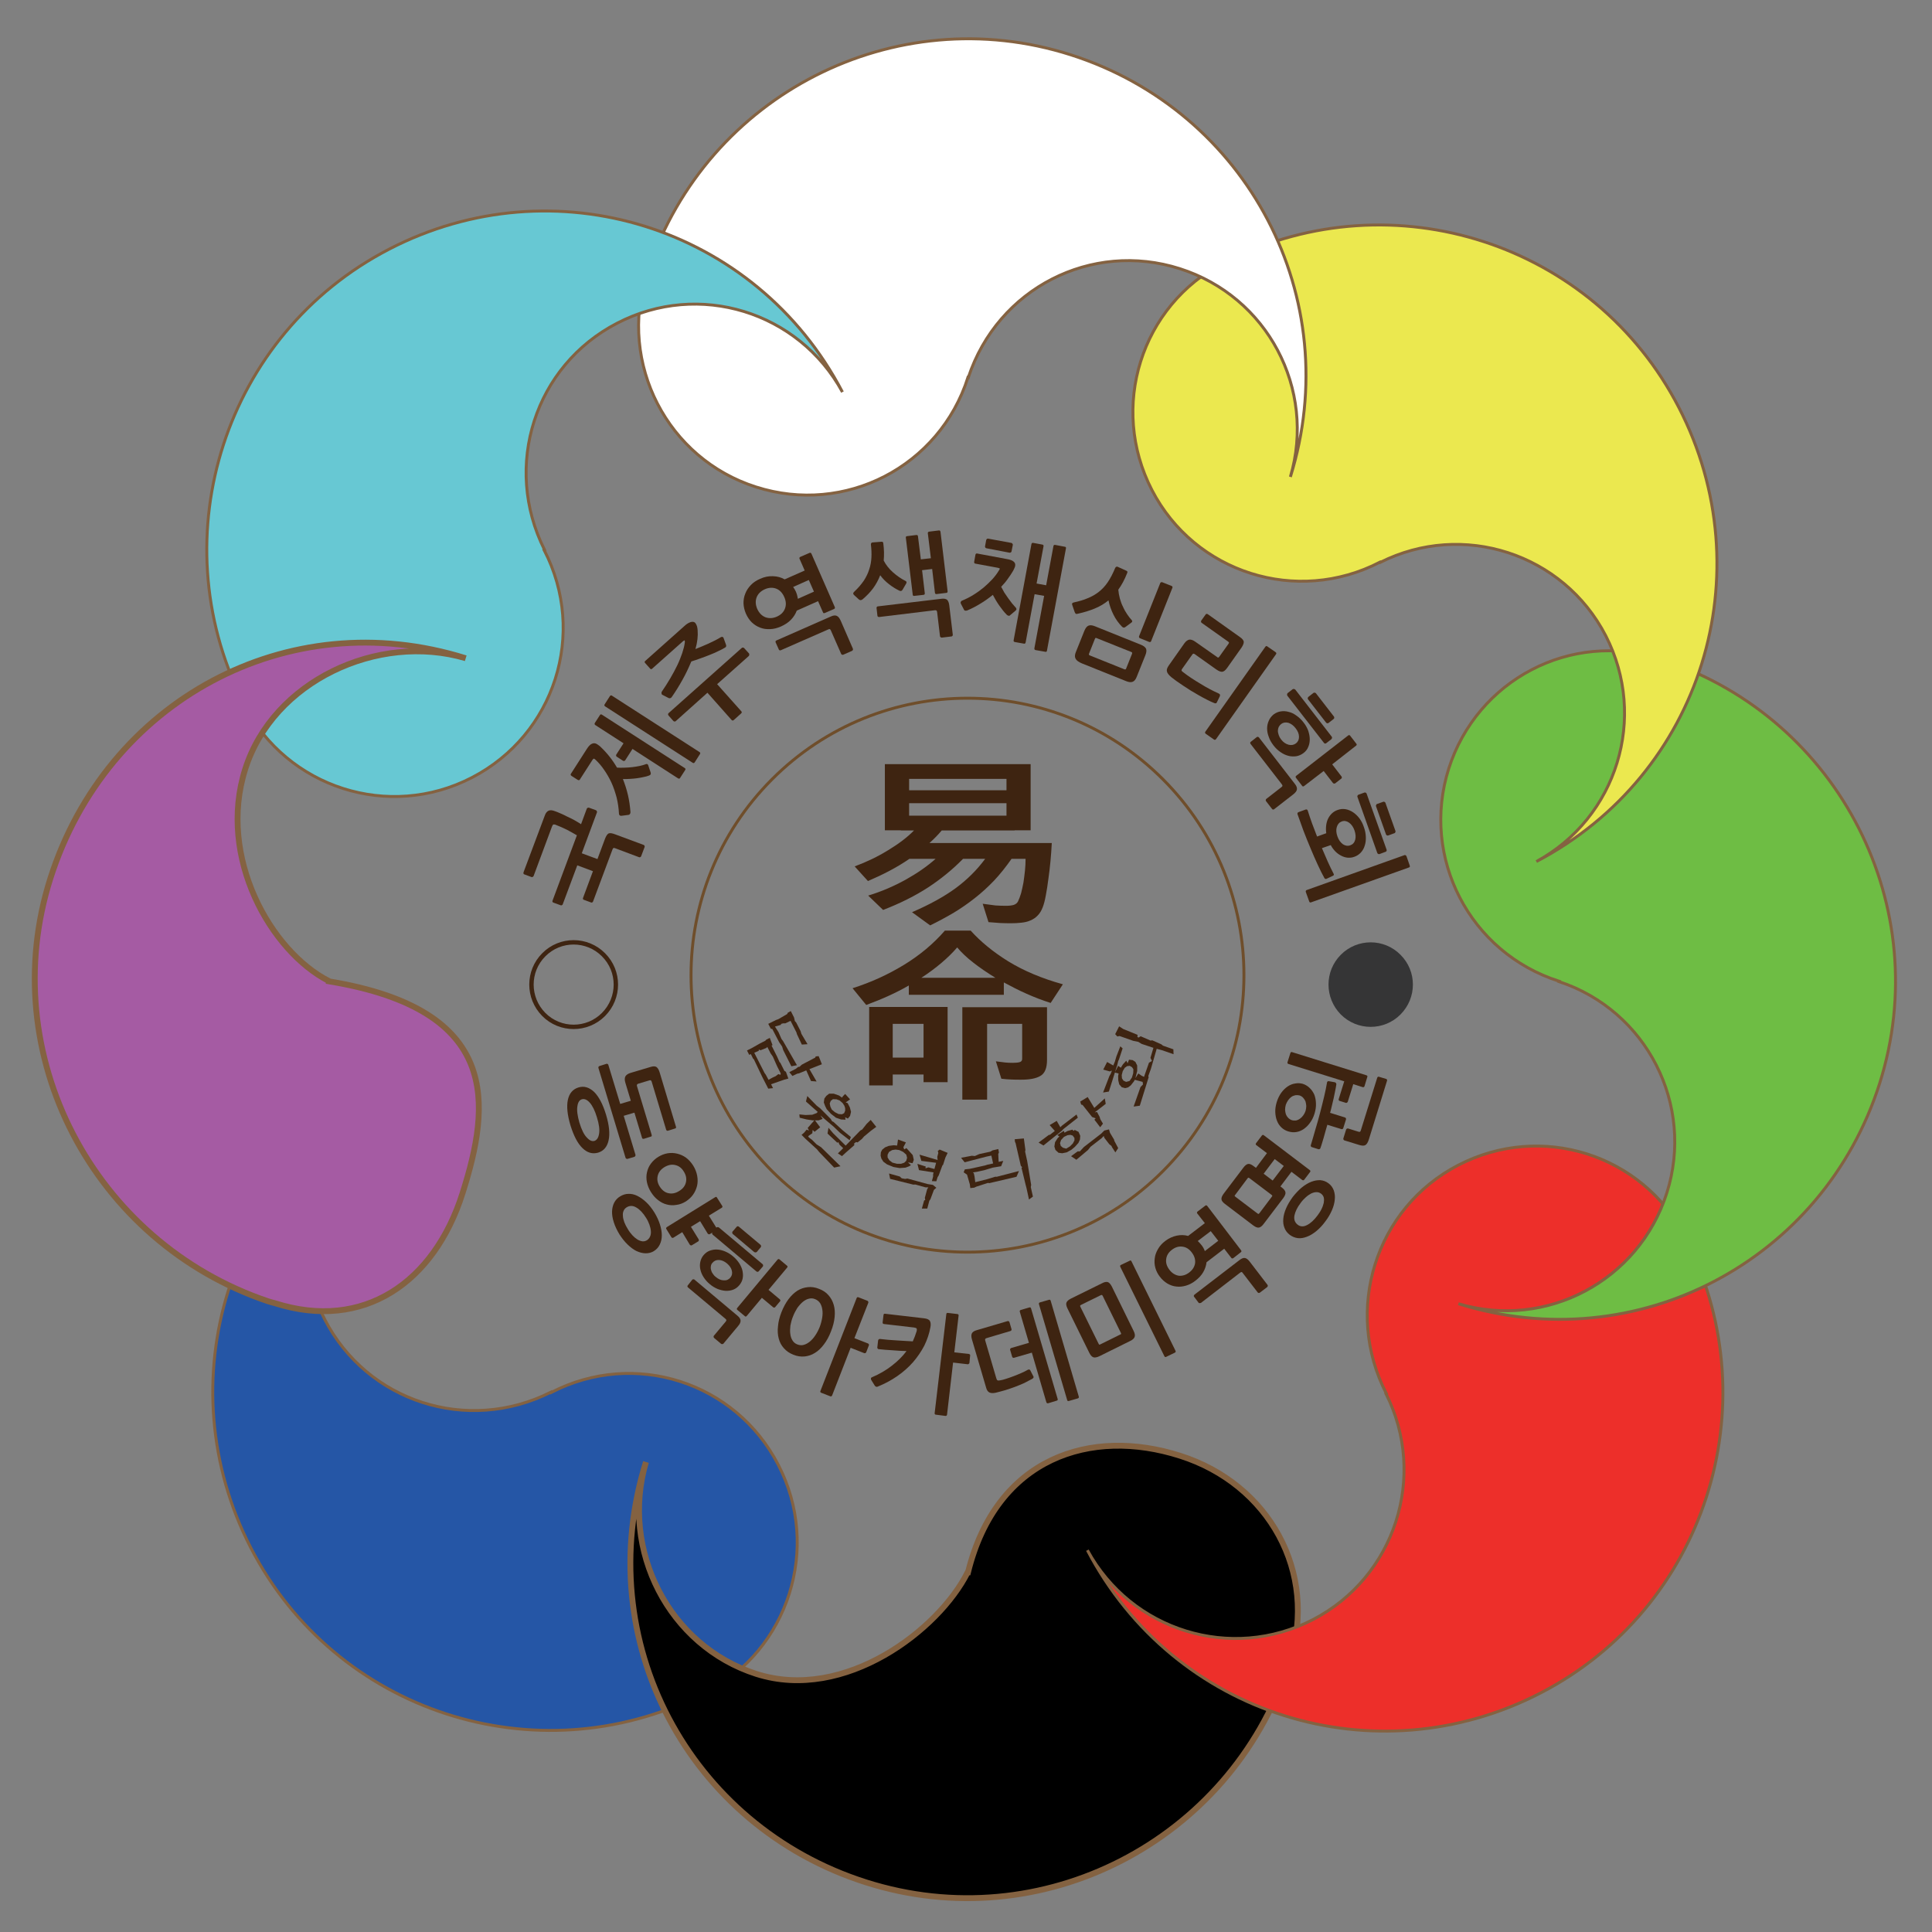 <?xml version="1.0" encoding="utf-8"?>
<!-- Generator: Adobe Illustrator 15.0.0, SVG Export Plug-In . SVG Version: 6.00 Build 0)  -->
<!DOCTYPE svg PUBLIC "-//W3C//DTD SVG 1.1//EN" "http://www.w3.org/Graphics/SVG/1.1/DTD/svg11.dtd">
<svg version="1.1" id="Layer_1" xmlns="http://www.w3.org/2000/svg" xmlns:xlink="http://www.w3.org/1999/xlink" x="0px" y="0px"
	 width="330px" height="330px" viewBox="0 0 330 330" enable-background="new 0 0 330 330" xml:space="preserve">
<rect x="0" y="0" width="330" height="330" fill="#808080" stroke="none"/>
<path fill="none" stroke="#6F4E2B" stroke-width="0.5" stroke-miterlimit="10" d="M131.857,133.118
	c18.441-18.479,48.346-18.479,66.788,0c18.44,18.479,18.44,48.421,0,66.911c-18.441,18.461-48.347,18.461-66.788,0
	C113.426,181.539,113.426,151.598,131.857,133.118z"/>
<path fill="none" stroke="#3E2411" stroke-width="0.75" stroke-miterlimit="10" d="M92.886,163.08c2.801-2.83,7.383-2.83,10.193,0
	c2.821,2.811,2.821,7.363,0,10.203c-2.81,2.818-7.392,2.818-10.193,0C90.076,170.443,90.076,165.891,92.886,163.08z"/>
<path fill="#353536" d="M229.02,163.08c2.82-2.83,7.392-2.83,10.192,0c2.829,2.811,2.829,7.363,0,10.203
	c-2.801,2.818-7.372,2.818-10.192,0C226.22,170.443,226.22,165.891,229.02,163.08"/>
<path fill="#3E2411" d="M94.764,138.546c0.289,0.096,0.596,0.222,0.961,0.385c0.366,0.154,0.742,0.327,1.117,0.53
	c0.424,0.183,0.818,0.395,1.232,0.606c0.414,0.241,0.808,0.472,1.174,0.712l0.983-2.656c0.038-0.068,0.076-0.115,0.182-0.155
	c0.087-0.018,0.163-0.028,0.212,0l1.174,0.424c0.058,0.039,0.125,0.087,0.135,0.164c0.048,0.086,0.067,0.163,0.028,0.212
	l-2.589,6.978l2.676,0.991l1.309-3.513c0.202-0.5,0.405-0.78,0.616-0.876c0.231-0.087,0.597-0.029,1.126,0.174l4.842,1.799
	c0.067,0.019,0.125,0.077,0.144,0.144c0.029,0.087,0.048,0.155,0.019,0.212l-0.587,1.559c-0.019,0.077-0.077,0.125-0.144,0.164
	c-0.087,0.039-0.145,0.048-0.212,0.02l-4.138-1.551c-0.116-0.047-0.213-0.047-0.251-0.009c-0.048,0.009-0.105,0.116-0.163,0.251
	l-3.311,8.864c-0.02,0.057-0.068,0.115-0.125,0.154c-0.078,0.038-0.135,0.058-0.193,0.028l-1.28-0.471
	c-0.068-0.029-0.106-0.077-0.135-0.155c0-0.067,0-0.143,0.029-0.192l1.684-4.532l-2.676-1.002l-2.492,6.671
	c-0.029,0.067-0.087,0.124-0.164,0.144c-0.086,0.038-0.153,0.038-0.202,0l-1.184-0.433c-0.183-0.058-0.259-0.183-0.183-0.357
	l4.158-11.155c-0.539-0.317-1.126-0.644-1.712-0.953c-0.598-0.298-1.272-0.596-2.003-0.876c-0.164-0.038-0.279-0.038-0.366,0.02
	c-0.057,0.077-0.135,0.192-0.192,0.366l-3.128,8.412c-0.038,0.038-0.087,0.106-0.154,0.144c-0.068,0.029-0.145,0.048-0.193,0.019
	l-1.241-0.462c-0.087-0.019-0.125-0.077-0.135-0.154c-0.01-0.067-0.01-0.135,0.01-0.202l3.648-9.731
	c0.134-0.385,0.355-0.644,0.615-0.779C93.974,138.344,94.33,138.382,94.764,138.546"/>
<path fill="#3E2411" d="M107.689,138.719c0,0.125-0.019,0.212-0.086,0.309c-0.067,0.095-0.144,0.153-0.269,0.163l-1.204,0.154
	c-0.106,0.019-0.192-0.01-0.27-0.077c-0.105-0.077-0.134-0.173-0.134-0.289c-0.048-0.943-0.183-1.867-0.404-2.772
	c-0.241-0.885-0.52-1.732-0.886-2.541c-0.376-0.798-0.789-1.511-1.251-2.175c-0.443-0.655-0.934-1.222-1.425-1.685
	c-0.143-0.134-0.24-0.202-0.297-0.22c-0.087,0-0.164,0.047-0.251,0.192l-2.185,3.397c-0.028,0.058-0.096,0.087-0.153,0.087
	c-0.087,0-0.135-0.019-0.213-0.067l-1.039-0.664c-0.154-0.107-0.183-0.222-0.115-0.348l2.762-4.311
	c0.308-0.471,0.597-0.75,0.867-0.847c0.297-0.125,0.586-0.087,0.865,0.097c0.077,0.057,0.193,0.143,0.318,0.221
	c0.125,0.096,0.212,0.163,0.298,0.26c1.068,1.01,2.002,2.185,2.772,3.512c0.395,0.03,0.828,0.03,1.299,0.01
	c0.452-0.01,0.896-0.048,1.348-0.096c0.452-0.057,0.866-0.124,1.251-0.202c0.386-0.087,0.693-0.173,0.943-0.27
	c0.164-0.076,0.279-0.076,0.376-0.019c0.058,0.068,0.135,0.164,0.154,0.298l0.375,1.107c0.087,0.26-0.01,0.452-0.337,0.549
	c-0.22,0.087-0.501,0.164-0.856,0.231c-0.338,0.086-0.713,0.135-1.107,0.202c-0.385,0.048-0.799,0.096-1.232,0.115
	c-0.414,0.03-0.818,0.03-1.204,0.03c0.347,0.875,0.636,1.771,0.857,2.714C107.478,136.736,107.613,137.719,107.689,138.719
	 M117.026,131.54l-0.848,1.319c-0.066,0.154-0.202,0.182-0.365,0.087l-7.777-5.025l-1.241,1.935
	c-0.039,0.048-0.077,0.105-0.155,0.115c-0.077,0.01-0.144,0.01-0.202-0.01l-1.116-0.731c-0.048-0.039-0.087-0.096-0.087-0.164
	c-0.01-0.067,0-0.134,0.039-0.192l1.232-1.915l-4.832-3.118c-0.126-0.097-0.154-0.222-0.057-0.376l0.846-1.308
	c0.087-0.155,0.212-0.174,0.347-0.087l14.129,9.105C117.103,131.271,117.131,131.386,117.026,131.54 M119.557,128.807l-0.895,1.405
	c-0.097,0.135-0.212,0.173-0.347,0.077l-14.957-9.635c-0.144-0.096-0.164-0.212-0.077-0.355l0.895-1.396
	c0.096-0.135,0.222-0.174,0.347-0.077l14.967,9.634C119.624,128.557,119.643,128.671,119.557,128.807"/>
<path fill="#3E2411" d="M114.716,119.095c-0.068,0.087-0.154,0.145-0.26,0.163c-0.096,0.029-0.183,0-0.251-0.028l-1.106-0.568
	c-0.058-0.029-0.106-0.125-0.106-0.241c-0.02-0.096,0-0.173,0.019-0.241c0.52-0.76,1.011-1.52,1.472-2.309
	c0.453-0.771,0.858-1.531,1.214-2.262c0.345-0.722,0.615-1.425,0.837-2.07c0.221-0.674,0.366-1.242,0.433-1.771
	c0.02-0.164,0.02-0.298-0.02-0.356c-0.038-0.058-0.134-0.02-0.298,0.125l-5.254,4.678c-0.126,0.125-0.232,0.115-0.348-0.01
	l-0.866-0.972c-0.105-0.115-0.096-0.231,0.03-0.337l6.756-6.025c0.365-0.336,0.721-0.529,1.049-0.625
	c0.346-0.087,0.587-0.02,0.751,0.164c0.125,0.163,0.221,0.355,0.298,0.606c0.058,0.25,0.087,0.472,0.097,0.635
	c0.077,0.982-0.039,2.04-0.376,3.214c0.337-0.134,0.703-0.287,1.088-0.442c0.375-0.154,0.76-0.318,1.155-0.501
	c0.385-0.173,0.761-0.356,1.116-0.538c0.375-0.193,0.703-0.376,1.001-0.559c0.086-0.039,0.173-0.048,0.25-0.039
	c0.087,0.02,0.164,0.087,0.193,0.184l0.423,1.164c0.068,0.212,0.02,0.385-0.154,0.472c-0.337,0.202-0.721,0.414-1.184,0.616
	c-0.452,0.231-0.933,0.433-1.444,0.635c-0.519,0.201-1.039,0.413-1.587,0.597c-0.52,0.202-1.068,0.366-1.56,0.529
	c-0.442,1.049-0.924,2.098-1.52,3.147C115.986,117.18,115.36,118.171,114.716,119.095 M127.979,111.828
	c-0.01,0.097-0.029,0.154-0.067,0.212l-5.42,4.821l4.13,4.631c0.115,0.125,0.096,0.259-0.039,0.375l-1.242,1.116
	c-0.144,0.125-0.25,0.116-0.385-0.009l-4.119-4.649l-5.438,4.87c-0.057,0.038-0.125,0.058-0.202,0.038
	c-0.087,0-0.135-0.038-0.182-0.087l-0.828-0.933c-0.049-0.067-0.077-0.125-0.077-0.212c0-0.057,0.028-0.134,0.077-0.182
	l12.512-11.146c0.048-0.048,0.115-0.067,0.192-0.067c0.096,0.019,0.163,0.038,0.202,0.077l0.847,0.933
	C127.969,111.664,127.998,111.741,127.979,111.828"/>
<path fill="#3E2411" d="M142.463,104.022l-1.578,0.683c-0.163,0.058-0.271,0.039-0.318-0.125l-0.837-1.896l-3.638,1.616
	c-0.212,0.578-0.54,1.088-0.992,1.56c-0.442,0.462-1.02,0.837-1.703,1.145c-0.636,0.28-1.242,0.434-1.838,0.452
	c-0.626,0.03-1.194-0.047-1.714-0.249c-0.529-0.193-1.01-0.511-1.434-0.905c-0.414-0.405-0.75-0.915-1.01-1.502
	c-0.241-0.567-0.376-1.135-0.404-1.732c-0.01-0.587,0.087-1.156,0.307-1.685c0.202-0.529,0.521-1.01,0.953-1.462
	c0.414-0.433,0.953-0.79,1.579-1.059c0.75-0.337,1.482-0.482,2.214-0.442c0.721,0.018,1.386,0.202,1.982,0.538l3.417-1.511
	l-0.875-1.992c-0.069-0.145-0.03-0.25,0.125-0.337l1.578-0.683c0.144-0.058,0.24-0.01,0.317,0.125l3.994,9.124
	C142.646,103.84,142.608,103.945,142.463,104.022 M133.956,101.972c-0.308-0.702-0.76-1.183-1.366-1.423
	c-0.607-0.232-1.271-0.203-1.964,0.105c-0.693,0.317-1.145,0.77-1.386,1.367c-0.231,0.626-0.202,1.251,0.096,1.973
	c0.328,0.712,0.79,1.194,1.396,1.434c0.606,0.222,1.251,0.202,1.925-0.087c0.713-0.307,1.183-0.77,1.415-1.375
	C134.313,103.34,134.273,102.675,133.956,101.972 M145.679,111c-0.028,0.068-0.058,0.134-0.125,0.163l-1.511,0.664
	c-0.068,0.029-0.145,0.029-0.222,0c-0.076-0.038-0.134-0.087-0.143-0.134l-1.762-4.014c-0.058-0.125-0.116-0.192-0.183-0.222
	c-0.058-0.009-0.153,0-0.269,0.058l-8.076,3.543c-0.057,0.038-0.115,0.038-0.202,0.018c-0.077-0.008-0.135-0.057-0.144-0.105
	l-0.559-1.252c-0.028-0.087-0.028-0.163,0-0.211c0.059-0.078,0.107-0.116,0.164-0.125l9.25-4.071
	c0.452-0.212,0.799-0.241,1.048-0.107c0.251,0.107,0.463,0.395,0.665,0.838l2.069,4.755
	C145.708,110.865,145.708,110.933,145.679,111 M135.938,101.049c0.183,0.423,0.289,0.837,0.347,1.232l2.743-1.223l-0.877-1.992
	l-2.675,1.193C135.66,100.519,135.823,100.789,135.938,101.049"/>
<path fill="#3E2411" d="M147.354,102.357c-0.087,0.077-0.202,0.125-0.317,0.154c-0.116,0.01-0.212-0.029-0.328-0.116l-0.799-0.731
	c-0.231-0.193-0.231-0.395,0.02-0.616c0.664-0.616,1.193-1.251,1.626-1.877c0.404-0.626,0.722-1.281,0.914-1.925
	c0.231-0.673,0.346-1.358,0.376-2.05c0.038-0.703,0-1.424-0.087-2.175c0-0.097,0.01-0.184,0.057-0.251
	c0.068-0.076,0.117-0.096,0.184-0.115l1.598-0.125c0.163,0,0.269,0.077,0.278,0.289c0.135,1.029,0.155,2.001,0.068,2.926
	c0.356,0.703,0.857,1.357,1.54,1.973c0.684,0.616,1.415,1.126,2.204,1.521c0.096,0.057,0.154,0.115,0.154,0.192
	c0.019,0.077-0.02,0.154-0.058,0.24l-0.616,1.059c-0.144,0.221-0.308,0.279-0.558,0.155c-0.567-0.27-1.155-0.626-1.742-1.088
	c-0.596-0.453-1.107-0.972-1.521-1.54c-0.317,0.808-0.712,1.54-1.203,2.214C148.652,101.145,148.046,101.76,147.354,102.357
	 M162.694,108.604c-0.047,0.067-0.115,0.096-0.172,0.105l-1.656,0.202c-0.067,0-0.135-0.019-0.202-0.077
	c-0.067-0.038-0.105-0.096-0.105-0.163l-0.492-4.139c-0.028-0.144-0.067-0.231-0.125-0.26c-0.048-0.038-0.134-0.048-0.259-0.038
	l-9.51,1.155c-0.068,0-0.126-0.02-0.193-0.039c-0.058-0.038-0.096-0.096-0.105-0.145l-0.155-1.366c0-0.086,0-0.135,0.068-0.193
	c0.039-0.038,0.096-0.077,0.173-0.077l10.79-1.289c0.471-0.068,0.808,0,1.02,0.164c0.183,0.192,0.327,0.519,0.375,0.99l0.597,4.976
	C162.752,108.469,162.734,108.535,162.694,108.604 M158.479,91.076c-0.01-0.154,0.058-0.24,0.231-0.269l1.645-0.202
	c0.164-0.029,0.251,0.057,0.29,0.231l1.212,10.144c0.01,0.164-0.048,0.279-0.211,0.289l-1.656,0.202
	c-0.182,0.02-0.279-0.048-0.298-0.24l-0.472-4.042l-1.722,0.202l0.461,3.916c0.02,0.184-0.048,0.279-0.211,0.299l-1.56,0.174
	c-0.183,0.028-0.278-0.039-0.288-0.212l-1.174-9.721c-0.03-0.155,0.057-0.271,0.231-0.271l1.559-0.192
	c0.173-0.01,0.25,0.038,0.278,0.212l0.492,3.946L159,95.35L158.479,91.076z"/>
<path fill="#3E2411" d="M165.199,104.272c-0.087,0.029-0.184,0.038-0.299,0.038c-0.115-0.009-0.202-0.067-0.24-0.163l-0.53-1.02
	c-0.058-0.097-0.058-0.192-0.039-0.289c0.048-0.115,0.106-0.192,0.231-0.241c0.693-0.288,1.348-0.615,1.973-1.011
	c0.625-0.384,1.193-0.798,1.732-1.241c0.52-0.452,1.02-0.914,1.453-1.386c0.441-0.481,0.799-0.952,1.098-1.453
	c0.096-0.135,0.164-0.25,0.192-0.337c0.019-0.077-0.077-0.135-0.31-0.183l-3.906-0.722c-0.059-0.02-0.124-0.067-0.135-0.125
	c-0.029-0.058-0.038-0.125-0.02-0.192l0.213-1.184c0.037-0.173,0.125-0.241,0.278-0.222l5.11,0.953
	c0.568,0.096,0.953,0.251,1.164,0.453c0.213,0.173,0.289,0.433,0.231,0.741c-0.019,0.115-0.075,0.24-0.153,0.414
	c-0.078,0.163-0.135,0.289-0.174,0.366c-0.287,0.49-0.597,0.961-0.943,1.424c-0.326,0.472-0.701,0.905-1.115,1.337
	c0.163,0.319,0.337,0.636,0.529,0.973c0.211,0.327,0.434,0.654,0.664,0.972c0.222,0.317,0.453,0.606,0.653,0.876
	c0.231,0.269,0.433,0.481,0.597,0.683c0.136,0.125,0.164,0.25,0.164,0.337c-0.019,0.097-0.086,0.173-0.164,0.24l-0.924,0.78
	c-0.076,0.087-0.173,0.115-0.279,0.077c-0.125-0.029-0.23-0.095-0.297-0.174c-0.414-0.403-0.809-0.923-1.232-1.51
	c-0.443-0.626-0.809-1.251-1.137-1.877c-0.664,0.539-1.356,1.04-2.098,1.482C166.767,103.531,165.997,103.945,165.199,104.272
	 M172.676,94.339c-0.086,0.048-0.145,0.087-0.241,0.067l-3.916-0.75c-0.077,0-0.125-0.039-0.192-0.096
	c-0.067-0.067-0.088-0.164-0.078-0.231l0.203-1.098c0.039-0.087,0.067-0.154,0.154-0.202c0.077-0.019,0.135-0.048,0.211-0.019
	l3.917,0.722c0.087,0.01,0.146,0.058,0.193,0.135c0.058,0.067,0.086,0.154,0.067,0.221l-0.211,1.068
	C172.783,94.225,172.733,94.302,172.676,94.339 M179.934,93.281c0.039-0.184,0.134-0.241,0.316-0.202l1.619,0.307
	c0.172,0.01,0.239,0.116,0.201,0.289l-3.244,17.469c-0.029,0.173-0.135,0.231-0.298,0.183l-1.646-0.289
	c-0.164-0.038-0.223-0.144-0.202-0.307l1.664-8.951l-1.626-0.29l-1.531,8.229c-0.027,0.174-0.133,0.26-0.288,0.222l-1.56-0.279
	c-0.174-0.029-0.24-0.145-0.201-0.317l3.041-16.421c0.038-0.154,0.145-0.23,0.316-0.192l1.551,0.289
	c0.173,0.038,0.221,0.125,0.193,0.298l-1.185,6.352l1.636,0.299L179.934,93.281z"/>
<path fill="#3E2411" d="M184.131,104.822c-0.194,0.057-0.329,0.057-0.396,0c-0.076-0.068-0.125-0.164-0.173-0.28l-0.394-1.146
	c-0.067-0.163-0.067-0.288-0.01-0.366c0.047-0.057,0.162-0.115,0.308-0.143c0.856-0.184,1.616-0.404,2.309-0.703
	c0.703-0.279,1.329-0.635,1.907-1.088c0.566-0.442,1.087-0.991,1.54-1.665c0.452-0.674,0.864-1.463,1.261-2.425
	c0.049-0.087,0.096-0.154,0.182-0.192c0.078-0.039,0.155-0.039,0.223-0.01l1.529,0.693c0.154,0.067,0.203,0.192,0.117,0.375
	c-0.443,1.126-0.953,2.079-1.521,2.849c0.048,0.52,0.135,1.02,0.27,1.52c0.145,0.511,0.317,0.992,0.549,1.435
	c0.201,0.461,0.441,0.866,0.692,1.241c0.261,0.385,0.511,0.713,0.761,0.982c0.164,0.163,0.145,0.327-0.058,0.462l-1.002,0.741
	c-0.192,0.145-0.374,0.135-0.567-0.048c-0.587-0.597-1.078-1.271-1.473-2.069c-0.385-0.771-0.673-1.589-0.848-2.435
	c-0.701,0.577-1.502,1.048-2.357,1.395C186.123,104.301,185.168,104.59,184.131,104.822 M193.476,116.448
	c-0.278,0.116-0.655,0.086-1.106-0.096l-7.576-3.042c-0.528-0.221-0.895-0.472-1.059-0.77c-0.173-0.288-0.173-0.645,0.01-1.116
	l1.474-3.677c0.192-0.462,0.403-0.75,0.692-0.876c0.289-0.125,0.654-0.086,1.107,0.096l7.757,3.118
	c0.539,0.203,0.856,0.453,0.981,0.723c0.107,0.269,0.068,0.664-0.125,1.125l-1.481,3.696
	C193.977,116.073,193.744,116.342,193.476,116.448 M193.351,111.693c0.028-0.105,0.048-0.183,0.028-0.212
	c-0.008-0.047-0.076-0.086-0.163-0.124l-5.871-2.349c-0.087-0.048-0.164-0.048-0.212-0.048c-0.029,0.01-0.077,0.077-0.115,0.163
	l-0.992,2.493c-0.048,0.115-0.048,0.193-0.027,0.222c0.019,0.038,0.076,0.087,0.183,0.125l5.851,2.349
	c0.088,0.028,0.154,0.047,0.192,0.028c0.058,0,0.097-0.058,0.135-0.164L193.351,111.693z M196.623,109.509
	c-0.067,0.164-0.184,0.192-0.347,0.134l-1.569-0.635c-0.066-0.02-0.114-0.058-0.135-0.135c-0.037-0.077-0.037-0.135-0.01-0.202
	l3.619-9.086c0.029-0.057,0.077-0.105,0.145-0.135c0.067-0.019,0.153-0.019,0.192,0l1.579,0.626
	c0.172,0.068,0.212,0.183,0.154,0.337L196.623,109.509z"/>
<path fill="#3E2411" d="M207.633,120.135c-0.086,0-0.182-0.02-0.279-0.068c-0.346-0.134-0.76-0.328-1.184-0.548
	c-0.441-0.212-0.876-0.462-1.346-0.722c-0.482-0.27-0.954-0.549-1.426-0.837c-0.461-0.289-0.905-0.588-1.338-0.867
	c-0.424-0.289-0.817-0.549-1.164-0.799c-0.346-0.259-0.627-0.461-0.848-0.644c-0.433-0.376-0.683-0.693-0.73-0.982
	c-0.077-0.279,0.048-0.616,0.326-1.011l2.656-3.773c0.27-0.375,0.559-0.578,0.857-0.635c0.298-0.029,0.635,0.097,1.001,0.356
	l3.744,2.628c0.067,0.067,0.134,0.106,0.183,0.086c0.049,0,0.115-0.048,0.192-0.164l1.55-2.175c0.066-0.115,0.096-0.153,0.096-0.222
	c0-0.038-0.057-0.085-0.154-0.172l-4.523-3.205c-0.048-0.029-0.087-0.097-0.096-0.155c-0.029-0.085,0-0.144,0.019-0.202l0.78-1.087
	c0.02-0.058,0.086-0.077,0.152-0.077c0.078,0,0.146,0.009,0.195,0.048l5.456,3.879c0.452,0.308,0.683,0.597,0.693,0.866
	c0,0.25-0.125,0.578-0.376,0.953l-2.473,3.494c-0.279,0.385-0.549,0.606-0.819,0.645c-0.269,0.028-0.597-0.106-1.021-0.395
	l-3.714-2.637c-0.145-0.097-0.26-0.077-0.366,0.057l-1.771,2.494c-0.067,0.105-0.106,0.202-0.087,0.269
	c0.01,0.068,0.087,0.135,0.201,0.222c0.443,0.345,0.916,0.702,1.435,1.038c0.53,0.338,1.04,0.684,1.599,1.002
	c0.528,0.327,1.058,0.635,1.606,0.924c0.519,0.269,1.04,0.529,1.531,0.75c0.077,0.03,0.144,0.077,0.182,0.174
	c0.038,0.067,0.038,0.173-0.019,0.288l-0.51,1.05C207.797,120.066,207.748,120.125,207.633,120.135 M207.701,126.256
	c-0.105,0.125-0.23,0.154-0.357,0.057l-1.395-0.981c-0.135-0.116-0.154-0.221-0.066-0.356l10.249-14.505
	c0.087-0.135,0.231-0.163,0.348-0.048l1.404,0.973c0.135,0.105,0.164,0.22,0.058,0.365L207.701,126.256z"/>
<path fill="#3E2411" d="M217.44,138.277c-0.076-0.01-0.144-0.058-0.182-0.125l-1.002-1.299c-0.038-0.058-0.076-0.116-0.058-0.202
	c0.02-0.097,0.039-0.145,0.086-0.183l2.609-2.031c0.115-0.078,0.163-0.164,0.163-0.231c-0.02-0.077-0.048-0.164-0.125-0.261
	l-5.322-6.871c-0.038-0.048-0.067-0.115-0.067-0.183c0-0.077,0.039-0.144,0.076-0.164l1.051-0.828
	c0.057-0.038,0.125-0.057,0.191-0.038c0.087,0.01,0.135,0.048,0.184,0.106l6.102,7.893c0.309,0.374,0.424,0.711,0.376,0.981
	c-0.039,0.279-0.261,0.558-0.655,0.867l-3.233,2.511C217.596,138.267,217.518,138.277,217.44,138.277 M222.619,123.358
	c0.365,0.443,0.636,0.935,0.828,1.434c0.173,0.521,0.26,0.992,0.27,1.464c0,0.471-0.078,0.914-0.25,1.309
	c-0.164,0.424-0.443,0.78-0.828,1.068c-0.376,0.279-0.789,0.463-1.232,0.539c-0.434,0.057-0.914,0.049-1.356-0.076
	c-0.452-0.117-0.905-0.328-1.339-0.636c-0.442-0.299-0.837-0.683-1.202-1.155c-0.347-0.463-0.626-0.924-0.789-1.425
	c-0.192-0.49-0.289-0.963-0.289-1.443c0-0.481,0.097-0.915,0.289-1.338c0.163-0.405,0.462-0.77,0.817-1.068
	c0.386-0.28,0.79-0.462,1.232-0.52c0.433-0.068,0.876-0.049,1.347,0.086c0.443,0.097,0.877,0.309,1.31,0.626
	C221.878,122.531,222.263,122.897,222.619,123.358 M221.3,124.388c-0.374-0.491-0.788-0.779-1.25-0.933
	c-0.473-0.115-0.886-0.048-1.232,0.222c-0.184,0.154-0.318,0.317-0.414,0.519c-0.076,0.192-0.135,0.424-0.135,0.645
	c0,0.24,0.077,0.481,0.154,0.741c0.086,0.25,0.222,0.491,0.404,0.731c0.366,0.472,0.789,0.761,1.289,0.896
	c0.473,0.115,0.896,0.029,1.252-0.241c0.346-0.279,0.52-0.655,0.51-1.126C221.878,125.351,221.676,124.869,221.3,124.388
	 M226.325,127.006c-0.077-0.019-0.145-0.047-0.184-0.115l-6.256-8.065c-0.028-0.058-0.058-0.145-0.038-0.232
	c0.01-0.087,0.038-0.173,0.096-0.212l0.848-0.654c0.048-0.047,0.135-0.047,0.24-0.047c0.087,0.038,0.174,0.057,0.222,0.115
	l6.227,8.046c0.029,0.067,0.067,0.135,0.029,0.212c-0.01,0.095-0.039,0.164-0.105,0.211l-0.866,0.674
	C226.488,126.987,226.421,127.006,226.325,127.006 M227.855,133.84c-0.077-0.01-0.125-0.038-0.193-0.115l-1.568-2.032l-3.32,2.551
	c-0.154,0.125-0.27,0.115-0.357-0.01l-1.048-1.366c-0.115-0.135-0.087-0.26,0.058-0.375l8.855-6.872
	c0.125-0.106,0.24-0.078,0.346,0.058l1.039,1.347c0.106,0.125,0.097,0.24-0.048,0.347l-4.071,3.185l1.578,2.05
	c0.058,0.048,0.067,0.125,0.067,0.202c0,0.058-0.019,0.135-0.067,0.164l-1.067,0.828C227.999,133.84,227.933,133.86,227.855,133.84
	 M226.729,123.542c-0.096,0-0.173-0.048-0.24-0.135l-3.07-3.956c-0.038-0.039-0.048-0.106-0.048-0.193
	c0-0.086,0.038-0.163,0.105-0.221l0.876-0.683c0.066-0.049,0.154-0.058,0.222-0.039c0.095,0.01,0.144,0.059,0.192,0.097l3.07,3.965
	c0.058,0.077,0.076,0.154,0.058,0.25c0,0.077-0.038,0.154-0.115,0.192l-0.838,0.655
	C226.902,123.522,226.806,123.542,226.729,123.542"/>
<path fill="#3E2411" d="M223.37,138.45c0.222,0.712,0.47,1.425,0.741,2.194c0.278,0.733,0.558,1.492,0.855,2.243l1.57-0.568
	c-0.067-0.443-0.067-0.875-0.021-1.29c0.049-0.414,0.146-0.808,0.318-1.165c0.172-0.355,0.385-0.654,0.664-0.923
	c0.27-0.26,0.606-0.462,0.991-0.597c0.452-0.164,0.895-0.202,1.357-0.125c0.442,0.078,0.866,0.26,1.262,0.52
	c0.403,0.269,0.759,0.606,1.097,1.049c0.317,0.433,0.567,0.905,0.751,1.472c0.211,0.549,0.308,1.098,0.336,1.636
	c0.029,0.549-0.028,1.06-0.173,1.502c-0.125,0.463-0.356,0.867-0.664,1.213c-0.309,0.327-0.684,0.587-1.116,0.732
	c-0.395,0.154-0.78,0.182-1.166,0.154c-0.384-0.039-0.74-0.154-1.087-0.338c-0.365-0.183-0.684-0.413-0.991-0.721
	c-0.299-0.318-0.588-0.674-0.789-1.088l-1.511,0.519c0.336,0.8,0.674,1.559,0.991,2.292c0.317,0.731,0.664,1.404,0.971,2.012
	c0.039,0.057,0.06,0.133,0.078,0.202c0,0.105-0.039,0.143-0.135,0.201l-1.098,0.52c-0.087,0.048-0.173,0.048-0.24,0.019
	c-0.059-0.019-0.106-0.067-0.144-0.134c-0.348-0.636-0.741-1.386-1.146-2.291c-0.404-0.886-0.818-1.809-1.233-2.821
	c-0.412-0.971-0.816-1.982-1.201-2.983c-0.376-1.02-0.713-1.944-1.011-2.81c-0.039-0.078-0.02-0.154,0.02-0.232
	c0.028-0.067,0.076-0.105,0.153-0.125l1.203-0.442C223.178,138.219,223.303,138.277,223.37,138.45 M223.938,154.129
	c-0.153,0.058-0.269,0-0.317-0.164l-0.577-1.597c-0.02-0.058-0.02-0.126,0-0.202c0.019-0.058,0.077-0.107,0.135-0.136l16.737-5.976
	c0.048-0.01,0.115,0,0.173,0.029c0.067,0.057,0.116,0.096,0.145,0.153l0.559,1.608c0.067,0.154,0.01,0.279-0.135,0.327
	L223.938,154.129z M231.35,141.819c-0.202-0.568-0.511-1.011-0.926-1.309c-0.403-0.28-0.817-0.357-1.241-0.202
	c-0.423,0.154-0.701,0.471-0.847,0.952c-0.144,0.462-0.104,1.02,0.105,1.598c0.212,0.607,0.53,1.049,0.943,1.348
	c0.405,0.259,0.819,0.336,1.242,0.182c0.434-0.153,0.713-0.452,0.848-0.933C231.608,142.974,231.562,142.435,231.35,141.819
	 M235.411,145.861c-0.069-0.029-0.126-0.096-0.155-0.154l-3.397-9.596c-0.028-0.067-0.019-0.145,0.021-0.221
	c0.038-0.077,0.095-0.135,0.173-0.154l1.011-0.366c0.048-0.019,0.135-0.009,0.222,0.029c0.076,0.058,0.134,0.097,0.144,0.164
	l3.417,9.586c0.019,0.057,0.019,0.134-0.02,0.202c-0.038,0.087-0.087,0.126-0.164,0.144l-1.03,0.386
	C235.555,145.899,235.487,145.899,235.411,145.861 M236.902,142.694c-0.077-0.038-0.135-0.085-0.164-0.172l-1.703-4.803
	c-0.029-0.058-0.029-0.125,0.019-0.203c0.02-0.095,0.077-0.173,0.163-0.192l1.061-0.376c0.066-0.028,0.163-0.019,0.221,0.03
	c0.087,0.047,0.145,0.105,0.145,0.154l1.713,4.812c0.029,0.067,0.01,0.154-0.028,0.221c-0.038,0.096-0.097,0.154-0.164,0.154
	l-1.011,0.375C237.075,142.733,236.979,142.724,236.902,142.694"/>
<g opacity="0.81">
</g>
<path fill="#3E2411" d="M134.244,183.08l0.414,1.146l-0.712,0.192l-2.243,0.779l0.337,0.665l-0.818,0.086l-1.001-1.954l-1.453-3.051
	l-0.146-0.135l-0.375-0.76l-0.28,0.125l-0.375-0.741l0.943-0.481l1.252-0.712l0.933-0.472l0.135-0.164l0.626-0.327l0.471,1.231
	l-0.163,0.087l0.953,1.897l0.404,0.914l0.144,0.133l0.684,1.367L134.244,183.08z M133.349,183.341l-0.626-1.242l-0.712-1.617
	l-0.385-0.558l-0.568-1.107l-0.144,0.173l-0.991,0.396l-0.318-0.105v0.202l-0.77,0.336l1.751,3.446l0.202,0.279l0.482,0.895
	l0.741-0.405l0.453-0.201l0.481-0.365l0.365,0.114L133.349,183.341z M137.931,178.354l-0.973,0.067l-0.837-1.78l-0.087-0.308
	l-1.001-1.965l-0.885,0.424h-0.375l-0.327,0.088l-0.097,0.182l-0.982,0.279l0.606,0.953l0.511,1.175l0.259,0.336l2.378,4.14
	l-0.953,0.182l-1.395-2.771l-0.183-0.598l-0.51-0.75l-1.165-2.242l-0.26-0.059l-0.433-0.826l1.337-0.664l0.367-0.125l1.53-0.887
	l0.096-0.221l0.52-0.289l0.559,1.107l0.133,0.596l0.232,0.26l0.75,1.463l0.135,0.463L137.931,178.354z M140.385,181.781
	l-2.127,0.836l1.222,2.109l-0.953-0.077l-0.808-1.81v-0.01l-1.251,0.511l-0.28,0.047l-0.837,0.395l-0.529-0.653l1.097-0.56
	l0.404-0.327l0.241-0.027l0.394-0.366l2.272-1.193l0.105-0.212l0.501-0.049L140.385,181.781z"/>
<path fill="#3E2411" d="M142.349,191.617l1.549,1.416l1.435,1.174l-0.212,0.557l-1.637-1.27l-1.048-1.01l-1.27-1.078l-1.031-0.886
	l0.385,0.597l-0.702,0.25h-1.021l-1.048-0.163l-1.156-0.289l-0.057-0.568l1.049,0.106l1.155-0.048l0.76-0.289l0.173-0.193
	l-2.011-1.779l0.23-0.935l1.618,1.656l0.577,0.441l1.8,1.811l0.25,0.414L142.349,191.617z M143.561,199.202l-1.077,0.231
	l-2.57-2.666l-0.376-0.464l-1.982-1.809l-0.645-0.655l0.443-0.375l0.423-0.51l0.404,0.145l-0.221-0.442l1.194-1.357l0.943,1.25
	l-0.963,0.771l-0.327-0.318l-0.057,0.568l-0.713,0.491l0.135,0.231l0.539,0.403l0.77,0.77l0.76,0.482L143.561,199.202z
	 M144.359,186.854l0.838,0.925l-0.751,0.527l0.327,0.097l0.386,0.741l0.202,0.761l-0.164,0.703l-0.375,0.452l-0.472-0.231
	l0.077,0.424l-0.77-0.038l-0.866-0.299l-0.857-0.664l-0.731-0.799l-0.27-0.549l-0.221-0.598l0.096-0.663l0.327-0.452l0.5-0.387
	h0.761l0.934,0.327l0.481,0.349l0.173-0.241L144.359,186.854z M148.721,191.29l0.953,1.185l-0.905,0.663l-1.184,0.982l-0.347,0.404
	l-0.75,0.606l-0.279-0.058l-0.337,0.268l0.067,0.251l-1.425,1.242l-0.702,0.645l-0.693-0.472l0.799-0.778l0.096-0.125l-0.617-0.578
	l-0.201-0.442l-0.173,0.105l-1.675-1.569l0.163-0.991l0.8,0.943l2.136,2.107l2.493-2.569l0.337-0.192l0.751-0.952L148.721,191.29z
	 M143.917,188.402l-0.51-0.442l-0.53-0.192l-0.606-0.02l-0.375,0.289l-0.174,0.452l0.115,0.539l0.232,0.491l0.539,0.451l0.625,0.318
	l0.578,0.038l0.375-0.192l0.173-0.423v-0.433l-0.134-0.414L143.917,188.402z"/>
<path fill="#3E2411" d="M153.234,195.668l0.154-1.028l1.347,0.49l-0.432,0.827l0.143,0.367l0.376-0.221l0.404,0.441l0.674,0.751
	l0.183,0.818l-0.211,0.568l-0.78-0.137l0.5,0.474l-0.298,0.191l-0.616,0.232l-1.011,0.077l-1.059-0.185l-1.086-0.441l-0.636-0.463
	l-0.338-0.539l-0.133-0.48l0.047-0.597l0.222-0.435l0.5-0.403l0.626-0.25l0.827-0.105L153.234,195.668z M154.938,197.759
	l-0.135-0.53l-0.529-0.471l-0.664-0.317l-0.636-0.087l-0.587,0.087l-0.538,0.317l-0.242,0.471v0.472l0.299,0.481l0.529,0.403
	l0.761,0.194h0.721l0.521-0.174l0.346-0.317L154.938,197.759z M155.987,202.339l-3.946-0.98l-0.184-0.915l1.83,0.511l0.336,0.308
	l0.578,0.106l0.385-0.069l3.494,0.953l0.866,0.136l0.587,0.49l-0.414,0.366l-0.597,1.598l-0.182,0.24l-0.357,1.348h-0.924
	l0.395-1.396l0.183-0.057l-0.067-0.386l0.404-1.492l0.202-0.279l-0.529-0.019l-1.676-0.472L155.987,202.339z M160.501,196.354
	l1.367,0.566l-0.386,0.8l-0.394,1.231l-0.125,0.125l-0.635,1.714l-0.183,0.279l-0.212,0.703l-0.761-0.029l0.212-0.781v-0.394
	l0.077-0.308l-2.492-0.395l-0.27-1.069l1.425,0.452l-0.049,0.31l0.501-0.164l1.03,0.278l0.289-1.058l-2.522-0.327l-0.308-1.06
	l3.012,0.886l0.077,0.049l-0.057-0.549l0.174-0.684l-0.087-0.337L160.501,196.354z"/>
<path fill="#3E2411" d="M164.774,198.528l-0.616-0.77l1.838-0.347l0.52,0.048l0.751-0.337l1.876-0.404l0.405-0.231l0.972-0.222
	l0.106,0.588l-0.117,0.249l0.068,1.35l0.788-0.164l-0.364,0.914l-1.444,0.241l-1.425,0.433l-1.26,0.278l-0.703,0.106l0.164,0.125
	l0.125,0.568l0.125,0.972l1.963-0.492l1.463-0.441l0.24,0.01l3.803-0.983l-0.424,0.983l-4.64,1.088l-0.239-0.039l-1.974,0.635
	l-0.356,0.174l-0.684,0.076l-0.077-0.634l-0.481-1.666l-0.577-0.395l0.201-0.5l0.857-0.097l2.571-0.568l0.422-0.134l0.982-0.212
	l-0.299-1.347l-0.865,0.182L164.774,198.528z M174.36,199.115l-0.885-3.84l-0.115-0.251l-0.039-0.433l1.56-0.135l0.269,1.992
	l-0.058,0.241l0.328,1.49v-0.047l0.711,4.264l-0.066,0.365l0.365,1.626l-0.674,0.492l-0.433-1.993l-0.116-0.423l-0.73-3.013
	l0.134-0.049L174.36,199.115z"/>
<path fill="#3E2411" d="M181.377,192.281l2.502-1.915l0.222,0.549l-2.464,1.935l-0.25,0.279l-3.157,2.53l-0.828-0.5l1.752-1.309
	h0.154l0.866-0.674l-0.885-1.001l1.203-0.723l0.625,1.089L181.377,192.281z M180.953,194.119l-0.347-0.25l1.106-0.721l0.107,0.327
	l0.538-0.299l0.828-0.222l0.173,0.222l0.212-0.174l0.654,0.328l0.289,0.674l-0.048,0.635l-0.26,0.577l-0.606,0.675l-0.597,0.5
	l-0.809,0.442l-0.761,0.153l-0.636-0.086l-0.528-0.492l-0.173-0.576l0.115-0.731l0.441-0.693L180.953,194.119z M182.34,193.899
	l-0.606,0.288l-0.491,0.53l-0.183,0.528l0.125,0.481l0.375,0.317l0.56,0.153l0.635-0.384l0.49-0.492l0.278-0.528v-0.414
	l-0.297-0.414l-0.396-0.125L182.34,193.899z M189.877,195.853l0.019-0.077l-0.424-0.337l-0.827-1.069l-0.125-0.337l-0.348,0.376
	l-1.905,1.473l-0.433,0.55l-1.983,1.664l-0.905-0.607l1.126-0.827h0.376l0.684-0.74l2.975-2.302l0.52-0.519l0.799-0.192l0.164,0.568
	l0.711,1.193l0.029,0.183l0.664,1.252l-0.482,0.73L189.877,195.853z M184.668,188.673l-0.153-0.521l1.271-0.769l1.127,1.856
	l1.799-1.626l0.153,0.935l-1.577,1.222l-0.27,0.202v0.019l0.365-0.047l0.443,0.828l0.115,0.394l0.453,0.761l-0.473,0.616
	l-0.664-0.876l-0.327-0.414l0.221-0.24l-0.614-0.222l-1.627-2.061L184.668,188.673z"/>
<path fill="#3E2411" d="M191.359,178.72l0.394,0.347l-0.616,1.877l-0.145,0.317l-0.172,0.703l-1.416,4.485l-0.992,0.163l1.088-2.829
	l0.213-0.355l0.191-0.512l-0.048-0.047l-0.269,0.145l-1.146-0.318l0.664-1.3l1.049,0.597l0.271-0.645l0.259-0.885L191.359,178.72z
	 M195.006,178.307l-0.588-0.355l-0.865-0.174l-2.318-0.818l-0.387,0.076l-0.365-0.394l0.674-1.339l0.692,0.453l2.455,1.001
	l-0.021,0.386l0.213,0.076l0.336-0.221l1.703,0.74l0.28-0.047l1.55,0.684l0.278,0.229l1.781,0.626l0.028,0.838l-1.974-0.684
	l-0.905-0.241l-0.99,3.427l-0.442,1.223l0.058,0.211l-1.512,4.86l-1.058,0.146l1.175-3.33l0.432-0.452l-0.066-0.434l-1.34-0.356
	l-0.133,0.251l-0.549,0.702l-0.453,0.337l-0.519,0.134l-0.56-0.144l-0.441-0.5l-0.164-0.684l-0.02-0.741l0.078-0.435l-0.646-0.163
	l0.567-1.145l0.461,0.327l0.338-0.558l0.588-0.646l0.23,0.434l0.24-0.605l0.626,0.076l0.462,0.299l0.307,0.615v0.953l-0.219,0.866
	l-0.088,0.356l0.501-0.81l0.567,0.387l0.404,0.192l0.847-2.416l0.51-0.299l-0.26-0.529l0.511-1.713L195.006,178.307z
	 M192.513,182.109l-0.396,0.278l-0.346,0.577l-0.173,0.665l0.039,0.558l0.259,0.395l0.452,0.212l0.588-0.154l0.413-0.606l0.212-0.73
	l0.029-0.665l-0.231-0.356l-0.395-0.23L192.513,182.109z"/>
<path fill="#2556A6" d="M55.466,225.362c-7.238-13.994-2.003-31.089,11.742-38.559c-28.278,14.814-38.922,49.357-24.36,77.586
	c14.475,28.048,48.759,39.136,76.863,25.121c0.298-0.134,0.606-0.24,0.886-0.384c14.11-7.326,19.673-24.756,12.348-38.905
	c-7.295-14.167-24.572-19.75-38.797-12.377l-0.02-0.066C79.817,244.997,62.703,239.404,55.466,225.362"/>
<path fill="none" stroke="#846241" stroke-width="0.5" stroke-miterlimit="10" d="M55.466,225.362
	c-7.238-13.994-2.003-31.089,11.742-38.559c-28.278,14.814-38.922,49.357-24.36,77.586c14.475,28.048,48.759,39.136,76.863,25.121
	c0.298-0.134,0.606-0.24,0.886-0.384c14.11-7.326,19.673-24.756,12.348-38.905c-7.295-14.167-24.572-19.75-38.797-12.377
	l-0.02-0.066C79.817,244.997,62.703,239.404,55.466,225.362z"/>
<path d="M129.211,285.922c-14.967-4.774-23.302-21.194-18.875-36.199c-9.528,30.491,7.325,62.157,37.566,71.791
	c30.02,9.567,62.1-7.027,72.089-36.844c0.097-0.278,0.24-0.664,0.337-0.962c4.823-15.188-3.599-30.241-18.758-35.055
	c-15.15-4.851-31.367,0.212-36.229,19.924h-0.067C160.328,278.434,144.274,290.715,129.211,285.922"/>
<path fill="none" stroke="#846241" stroke-miterlimit="10" d="M129.211,285.922c-14.967-4.774-23.302-21.194-18.875-36.199
	c-9.528,30.491,7.325,62.157,37.566,71.791c30.02,9.567,62.1-7.027,72.089-36.844c0.097-0.278,0.24-0.664,0.337-0.962
	c4.823-15.188-3.599-30.241-18.758-35.055c-15.15-4.851-31.367,0.212-36.229,19.924h-0.067
	C160.328,278.434,144.274,290.715,129.211,285.922z"/>
<path fill="#ED2F2A" d="M224.255,276.644c-13.946,7.219-31.04,1.905-38.519-11.858c14.804,28.326,49.261,38.971,77.442,24.37
	c27.988-14.505,39.037-48.854,25.063-77.026c-0.116-0.261-0.26-0.589-0.395-0.878c-7.325-14.147-24.63-19.566-38.769-12.231
	c-14.12,7.313-19.635,24.755-12.281,39.009l-0.059,0.029C243.833,252.158,238.289,269.367,224.255,276.644"/>
<path fill="none" stroke="#846241" stroke-width="0.5" stroke-miterlimit="10" d="M224.255,276.644
	c-13.946,7.219-31.04,1.905-38.519-11.858c14.804,28.326,49.261,38.971,77.442,24.37c27.988-14.505,39.037-48.854,25.063-77.026
	c-0.116-0.261-0.26-0.589-0.395-0.878c-7.325-14.147-24.63-19.566-38.769-12.231c-14.12,7.313-19.635,24.755-12.281,39.009
	l-0.059,0.029C243.833,252.158,238.289,269.367,224.255,276.644z"/>
<path fill="#6EBD44" d="M284.699,203.783c-4.764,14.996-20.607,23.369-35.593,18.904c30.443,9.547,62.33-7.336,71.945-37.615
	c9.548-30.077-6.862-62.214-36.641-72.224c-0.28-0.106-0.608-0.24-0.905-0.327c-15.169-4.842-31.223,3.6-36.055,18.778
	c-4.813,15.198,3.59,31.444,18.864,36.305l-0.028,0.058C281.253,172.609,289.492,188.701,284.699,203.783"/>
<path fill="none" stroke="#846241" stroke-width="0.5" stroke-miterlimit="10" d="M284.699,203.783
	c-4.764,14.996-20.607,23.369-35.593,18.904c30.443,9.547,62.33-7.336,71.945-37.615c9.548-30.077-6.862-62.214-36.641-72.224
	c-0.28-0.106-0.608-0.24-0.905-0.327c-15.169-4.842-31.223,3.6-36.055,18.778c-4.813,15.198,3.59,31.444,18.864,36.305l-0.028,0.058
	C281.253,172.609,289.492,188.701,284.699,203.783z"/>
<path fill="#EBE84F" d="M274.267,108.575c7.208,13.976,1.904,31.108-11.849,38.586c28.287-14.822,38.903-49.327,24.332-77.575
	c-14.477-28.028-48.76-39.106-76.883-25.112c-0.271,0.125-0.598,0.25-0.887,0.414c-14.119,7.325-19.527,24.659-12.223,38.817
	c7.324,14.148,24.726,19.683,38.961,12.31l0.029,0.048C249.819,88.979,267.009,94.522,274.267,108.575"/>
<path fill="none" stroke="#846241" stroke-width="0.5" stroke-miterlimit="10" d="M274.267,108.575
	c7.208,13.976,1.904,31.108-11.849,38.586c28.287-14.822,38.903-49.327,24.332-77.575c-14.477-28.028-48.76-39.106-76.883-25.112
	c-0.271,0.125-0.598,0.25-0.887,0.414c-14.119,7.325-19.527,24.659-12.223,38.817c7.324,14.148,24.726,19.683,38.961,12.31
	l0.029,0.048C249.819,88.979,267.009,94.522,274.267,108.575z"/>
<path fill="#FFFFFF" d="M201.512,45.889c14.968,4.764,23.312,20.548,18.894,35.572c9.538-30.5-7.324-62.483-37.546-72.109
	c-30.039-9.575-62.099,6.844-72.099,36.671c-0.096,0.289-0.231,0.607-0.318,0.896c-4.831,15.188,3.542,31.453,18.711,36.266
	c15.159,4.841,31.309-3.446,36.179-18.721l0.058,0.02C170.415,49.238,186.449,41.086,201.512,45.889"/>
<path fill="none" stroke="#846241" stroke-width="0.5" stroke-miterlimit="10" d="M201.512,45.889
	c14.968,4.764,23.312,20.548,18.894,35.572c9.538-30.5-7.324-62.483-37.546-72.109c-30.039-9.575-62.099,6.844-72.099,36.671
	c-0.096,0.289-0.231,0.607-0.318,0.896c-4.831,15.188,3.542,31.453,18.711,36.266c15.159,4.841,31.309-3.446,36.179-18.721
	l0.058,0.02C170.415,49.238,186.449,41.086,201.512,45.889z"/>
<path fill="#67C8D3" d="M105.428,55.196c13.946-7.247,31.001-1.973,38.47,11.771c-14.793-28.335-49.269-39.009-77.45-24.398
	c-27.979,14.495-39.067,48.835-25.092,76.998c0.144,0.289,0.259,0.587,0.395,0.875c7.323,14.15,24.706,19.703,38.845,12.378
	c14.139-7.325,19.712-24.621,12.349-38.865l0.066-0.029C85.813,79.584,91.375,62.453,105.428,55.196"/>
<path fill="none" stroke="#846241" stroke-width="0.5" stroke-miterlimit="10" d="M105.428,55.196
	c13.946-7.247,31.001-1.973,38.47,11.771c-14.793-28.335-49.269-39.009-77.45-24.398c-27.979,14.495-39.067,48.835-25.092,76.998
	c0.144,0.289,0.259,0.587,0.395,0.875c7.323,14.15,24.706,19.703,38.845,12.378c14.139-7.325,19.712-24.621,12.349-38.865
	l0.066-0.029C85.813,79.584,91.375,62.453,105.428,55.196z"/>
<path fill="#A55BA3" d="M41.885,131.376c4.735-15.005,22.666-23.369,37.662-18.942c-30.453-9.547-61.32,7.335-70.944,37.614
	c-9.549,30.078,7.43,62.196,37.18,72.216c0.308,0.105,0.866,0.25,1.164,0.327c15.17,4.841,27.209-3.543,32.042-18.731
	c4.831-15.187,6.728-31.386-22.84-36.246v-0.058C46.293,162.513,37.092,146.459,41.885,131.376"/>
<path fill="none" stroke="#846241" stroke-miterlimit="10" d="M41.885,131.376c4.735-15.005,22.666-23.369,37.662-18.942
	c-30.453-9.547-61.32,7.335-70.944,37.614c-9.549,30.078,7.43,62.196,37.18,72.216c0.308,0.105,0.866,0.25,1.164,0.327
	c15.17,4.841,27.209-3.543,32.042-18.731c4.831-15.187,6.728-31.386-22.84-36.246v-0.058
	C46.293,162.513,37.092,146.459,41.885,131.376z"/>
<path fill="#3E2411" d="M160.857,141.848c-0.337,0.394-0.673,0.761-1.01,1.106c-0.366,0.366-0.713,0.713-1.089,1.04h20.896
	c-0.039,0.972-0.135,1.982-0.221,3.06c-0.106,1.069-0.213,2.109-0.367,3.11c-0.125,1-0.27,1.925-0.433,2.781
	c-0.153,0.847-0.327,1.502-0.52,2.002c-0.23,0.606-0.511,1.068-0.886,1.444c-0.355,0.375-0.771,0.635-1.223,0.828
	c-0.461,0.211-0.982,0.327-1.559,0.384c-0.568,0.068-1.164,0.097-1.828,0.097c-0.637,0-1.232-0.02-1.753-0.039
	c-0.529-0.028-1.202-0.087-2.021-0.153l-0.992-3.139c0.857,0.125,1.588,0.212,2.176,0.289c0.578,0.039,1.193,0.059,1.8,0.059
	c0.558,0,1.002-0.049,1.338-0.155c0.328-0.115,0.577-0.308,0.722-0.596c0.182-0.386,0.356-0.838,0.521-1.386
	c0.144-0.568,0.278-1.165,0.403-1.819c0.106-0.655,0.174-1.329,0.261-2.041c0.075-0.703,0.104-1.376,0.104-2.021h-2.396
	c-0.953,1.357-1.944,2.607-2.974,3.706c-1.06,1.107-2.166,2.117-3.351,3.041c-1.154,0.905-2.376,1.752-3.628,2.503
	c-1.251,0.73-2.57,1.443-3.946,2.116l-3.099-2.252c2.983-1.29,5.476-2.656,7.459-4.11c1.993-1.472,3.656-3.138,5.033-5.004h-3.781
	c-1.782,1.819-3.773,3.445-5.958,4.879c-2.195,1.425-4.755,2.715-7.691,3.85l-2.551-2.454c2.321-0.703,4.448-1.636,6.401-2.714
	c1.954-1.097,3.667-2.272,5.111-3.561h-4.475c-1.059,0.731-2.186,1.405-3.351,2.021c-1.173,0.625-2.425,1.212-3.724,1.771
	l-2.272-2.503c2.041-0.76,3.966-1.675,5.746-2.782c1.791-1.087,3.254-2.194,4.39-3.358h-2.262v-0.029h-2.714v-11.3h24.898v11.3
	h-2.731v0.029H160.857z M155.284,134.985h16.632v-1.944h-16.632V134.985z M155.284,139.317h16.632v-2.128h-16.632V139.317z"/>
<path fill="#3E2411" d="M155.235,169.914v-1.588c-2.136,1.24-4.571,2.338-7.276,3.33l-2.339-2.859
	c3.129-0.991,6.016-2.311,8.739-3.965c2.725-1.655,5.063-3.609,7.037-5.88h4.398c1.685,1.876,3.811,3.628,6.428,5.255
	c2.609,1.597,5.707,2.917,9.326,3.917l-2.088,3.187c-1.424-0.452-2.801-0.981-4.138-1.579c-1.329-0.587-2.608-1.25-3.86-1.925v2.108
	H155.235z M157.749,184.842v-1.309h-5.265v1.866h-4.023v-13.407h13.397v12.85H157.749z M152.483,180.645h5.265v-5.765h-5.265
	V180.645z M163.494,161.829c-0.78,0.914-1.685,1.79-2.695,2.647c-1.03,0.876-2.156,1.713-3.427,2.541h12.657
	c-1.386-0.847-2.656-1.713-3.763-2.579C165.141,163.571,164.215,162.686,163.494,161.829 M178.836,181.088
	c0,1.348-0.375,2.253-1.125,2.686c-0.742,0.442-1.838,0.645-3.283,0.645c-0.559,0-1.106,0-1.655-0.028
	c-0.55-0.01-1.117-0.068-1.733-0.135l-0.933-2.974c0.674,0.096,1.212,0.153,1.588,0.201c0.403,0.039,0.828,0.057,1.261,0.057
	c0.568,0,0.963-0.037,1.252-0.133c0.26-0.078,0.385-0.271,0.385-0.549v-5.978h-5.986v12.945h-4.235v-15.784h14.466V181.088z"/>
<path fill="#3E2411" d="M102.155,196.883c-0.962,0.269-1.848,0.019-2.657-0.771c-0.837-0.799-1.501-2.107-2.059-3.889
	c-0.53-1.78-0.683-3.243-0.443-4.361c0.24-1.114,0.847-1.817,1.8-2.116c0.962-0.299,1.847-0.019,2.685,0.762
	c0.808,0.808,1.492,2.097,2.031,3.878c0.539,1.79,0.693,3.253,0.443,4.379C103.715,195.881,103.117,196.594,102.155,196.883
	 M101.962,190.857c-0.346-1.165-0.769-2.002-1.232-2.521c-0.461-0.512-0.913-0.693-1.347-0.568c-0.414,0.126-0.665,0.509-0.76,1.194
	c-0.116,0.683,0.009,1.626,0.346,2.801c0.366,1.183,0.77,2.03,1.251,2.52c0.472,0.521,0.905,0.714,1.319,0.589
	c0.414-0.145,0.674-0.529,0.789-1.222C102.444,192.965,102.328,192.03,101.962,190.857 M109.778,194.506
	c-0.067-0.039-0.097-0.087-0.105-0.126l-1.31-4.331l-1.829,0.539l2.012,6.67c0.028,0.058,0,0.126-0.039,0.191
	c-0.028,0.088-0.086,0.125-0.144,0.146l-1.165,0.347c-0.058,0.028-0.125,0.02-0.212-0.029c-0.066-0.038-0.115-0.096-0.134-0.145
	l-4.639-15.361c-0.019-0.076,0-0.144,0.038-0.221c0.038-0.059,0.096-0.087,0.164-0.107l1.155-0.364
	c0.068-0.029,0.145-0.029,0.202,0.02c0.087,0.038,0.116,0.087,0.135,0.153l2.031,6.671l1.81-0.539l-0.935-3.09
	c-0.143-0.473-0.125-0.838,0.02-1.097c0.153-0.241,0.443-0.444,0.856-0.568l3.456-1.03c0.433-0.135,0.77-0.125,0.982,0.019
	c0.22,0.154,0.403,0.453,0.539,0.896l2.791,9.297c0.057,0.174,0,0.271-0.145,0.309l-1.202,0.376
	c-0.174,0.048-0.261-0.02-0.328-0.174l-2.464-8.181c-0.058-0.231-0.193-0.318-0.395-0.241l-1.905,0.568
	c-0.097,0.029-0.155,0.077-0.212,0.154c-0.038,0.048-0.038,0.152,0,0.278l2.493,8.269c0.019,0.104,0.038,0.163,0.019,0.229
	c0,0.05-0.048,0.087-0.144,0.107l-1.166,0.366C109.903,194.524,109.826,194.524,109.778,194.506"/>
<path fill="#3E2411" d="M111.703,213.688c-0.433,0.27-0.923,0.395-1.443,0.384c-0.51-0.008-1.011-0.144-1.55-0.384
	c-0.51-0.26-1.02-0.636-1.521-1.126c-0.5-0.481-0.953-1.059-1.376-1.713c-0.443-0.731-0.77-1.426-0.972-2.08
	c-0.221-0.673-0.308-1.28-0.298-1.838c0.019-0.558,0.144-1.078,0.374-1.521c0.232-0.442,0.569-0.8,1.022-1.068
	c0.432-0.26,0.913-0.423,1.414-0.423c0.491-0.021,1.001,0.096,1.492,0.336c0.529,0.26,1.03,0.616,1.531,1.088
	c0.499,0.462,0.971,1.068,1.424,1.79c0.404,0.683,0.721,1.347,0.923,2.012c0.212,0.664,0.319,1.28,0.319,1.867
	c0,0.567-0.116,1.087-0.338,1.55C112.482,213.033,112.156,213.398,111.703,213.688 M110.51,211.84
	c0.25-0.174,0.433-0.386,0.539-0.664c0.115-0.261,0.153-0.578,0.125-0.905c-0.029-0.355-0.115-0.703-0.25-1.097
	c-0.144-0.386-0.318-0.771-0.568-1.155c-0.511-0.828-1.069-1.425-1.656-1.761c-0.586-0.358-1.135-0.358-1.665-0.039
	c-0.25,0.164-0.433,0.366-0.529,0.625c-0.106,0.23-0.144,0.539-0.106,0.866c0.009,0.327,0.106,0.675,0.24,1.059
	c0.155,0.385,0.347,0.779,0.607,1.185c0.231,0.395,0.501,0.74,0.77,1.039c0.269,0.288,0.558,0.529,0.847,0.713
	c0.28,0.173,0.559,0.269,0.837,0.317C109.979,212.061,110.26,211.993,110.51,211.84 M117.16,205.208
	c-0.539,0.327-1.048,0.528-1.626,0.597c-0.558,0.095-1.117,0.077-1.636-0.068c-0.549-0.133-1.04-0.394-1.502-0.759
	c-0.471-0.357-0.875-0.829-1.222-1.386c-0.356-0.569-0.568-1.137-0.683-1.694c-0.106-0.588-0.106-1.127,0.019-1.657
	c0.115-0.528,0.327-1.028,0.664-1.481c0.337-0.452,0.751-0.847,1.29-1.174c0.5-0.298,1.01-0.5,1.578-0.598
	c0.559-0.087,1.098-0.066,1.636,0.068c0.52,0.126,1.021,0.337,1.512,0.693c0.452,0.346,0.875,0.798,1.222,1.357
	c0.346,0.567,0.568,1.134,0.673,1.732c0.107,0.586,0.107,1.154-0.018,1.703c-0.136,0.528-0.348,1.04-0.675,1.501
	C118.064,204.515,117.642,204.881,117.16,205.208 M116.015,203.427c0.626-0.374,1.011-0.875,1.145-1.482
	c0.145-0.605,0.03-1.222-0.365-1.838c-0.356-0.597-0.847-0.972-1.453-1.106c-0.597-0.154-1.223-0.02-1.858,0.356
	c-0.626,0.384-1.001,0.884-1.145,1.5c-0.135,0.607-0.038,1.204,0.346,1.811c0.375,0.597,0.876,1.01,1.472,1.136
	C114.783,203.946,115.389,203.821,116.015,203.427 M119.365,211.878c0,0.058-0.029,0.115-0.077,0.145l-1.108,0.673
	c-0.057,0.038-0.095,0.049-0.182,0.02c-0.067-0.02-0.135-0.057-0.174-0.106l-1.289-2.146l-1.511,0.942
	c-0.048,0.029-0.126,0.038-0.202,0.029c-0.049-0.019-0.116-0.047-0.144-0.105l-0.857-1.396c-0.038-0.048-0.058-0.105-0.038-0.183
	c0.038-0.067,0.077-0.136,0.134-0.164l8.248-5.102c0.135-0.077,0.26-0.057,0.308,0.087l0.877,1.387
	c0.085,0.135,0.067,0.25-0.068,0.337l-2.204,1.348l1.329,2.136c0.018,0.058,0.028,0.116,0.018,0.183
	c0,0.077-0.018,0.126-0.077,0.155l-1.097,0.673c-0.038,0.038-0.115,0.059-0.193,0.027c-0.077-0.018-0.125-0.056-0.172-0.104
	l-1.3-2.127l-1.569,0.962l1.319,2.137C119.365,211.743,119.374,211.78,119.365,211.878"/>
<path fill="#3E2411" d="M123.378,229.577c-0.067,0.02-0.145,0-0.202-0.037l-1.194-1.002c-0.067-0.058-0.086-0.125-0.097-0.191
	c-0.009-0.087,0.011-0.155,0.049-0.193l2.031-2.426c0.086-0.115,0.116-0.193,0.105-0.259c-0.019-0.068-0.076-0.136-0.173-0.222
	l-6.391-5.353c-0.038-0.029-0.076-0.076-0.086-0.163c-0.02-0.058,0-0.116,0.048-0.164l0.789-1c0.078-0.039,0.126-0.059,0.193-0.059
	c0.076,0,0.125,0.02,0.173,0.059l7.324,6.15c0.366,0.298,0.549,0.587,0.549,0.846c0.019,0.271-0.115,0.588-0.424,0.935l-2.512,3.012
	C123.513,229.568,123.464,229.577,123.378,229.577 M125.197,214.583c0.423,0.346,0.788,0.76,1.068,1.184
	c0.269,0.432,0.471,0.876,0.558,1.299c0.087,0.443,0.116,0.876,0.029,1.299c-0.077,0.414-0.269,0.8-0.568,1.156
	c-0.289,0.345-0.635,0.606-1.03,0.759c-0.404,0.154-0.846,0.223-1.299,0.203c-0.462-0.029-0.914-0.144-1.377-0.317
	c-0.481-0.202-0.933-0.473-1.357-0.839c-0.432-0.354-0.769-0.759-1.039-1.173c-0.279-0.434-0.452-0.856-0.549-1.299
	c-0.105-0.444-0.105-0.876-0.018-1.3c0.096-0.433,0.269-0.828,0.567-1.174c0.298-0.337,0.625-0.599,1.039-0.751
	c0.406-0.145,0.818-0.223,1.252-0.202c0.462,0.019,0.915,0.135,1.385,0.327C124.332,213.957,124.783,214.227,125.197,214.583
	 M124.187,215.814c-0.453-0.375-0.905-0.578-1.367-0.597c-0.471-0.029-0.837,0.135-1.107,0.462c-0.164,0.153-0.24,0.337-0.289,0.549
	c-0.038,0.202-0.038,0.423,0.02,0.645c0.039,0.201,0.135,0.442,0.279,0.645c0.135,0.221,0.308,0.424,0.539,0.597
	c0.443,0.375,0.886,0.568,1.367,0.578c0.462,0.038,0.847-0.135,1.125-0.472c0.271-0.317,0.366-0.712,0.251-1.174
	C124.908,216.604,124.628,216.198,124.187,215.814 M129.422,217.238c-0.086,0.011-0.154-0.019-0.211-0.057l-7.469-6.285
	c-0.069-0.038-0.097-0.117-0.107-0.194c-0.008-0.104,0.01-0.162,0.049-0.229l0.673-0.789c0.049-0.039,0.096-0.068,0.212-0.087
	c0.078-0.01,0.154,0.019,0.231,0.068l7.459,6.265c0.048,0.049,0.087,0.115,0.087,0.192c0.01,0.097-0.01,0.154-0.067,0.231
	l-0.684,0.79C129.547,217.199,129.5,217.229,129.422,217.238 M129.085,213.918c-0.077,0.01-0.164-0.011-0.25-0.049l-3.686-3.107
	c-0.03-0.021-0.059-0.087-0.068-0.185c-0.038-0.066,0-0.143,0.038-0.211l0.703-0.808c0.048-0.068,0.116-0.106,0.202-0.106
	c0.078,0.011,0.135,0.038,0.173,0.067l3.686,3.09c0.069,0.067,0.107,0.134,0.117,0.222c0,0.076-0.01,0.154-0.068,0.211l-0.645,0.778
	C129.239,213.869,129.163,213.907,129.085,213.918 M132.232,223.342c-0.077,0.009-0.134-0.01-0.192-0.068l-1.906-1.598l-2.579,3.09
	c-0.116,0.135-0.221,0.153-0.338,0.038l-1.27-1.06c-0.125-0.105-0.125-0.212,0-0.364l6.863-8.229
	c0.115-0.116,0.231-0.135,0.347-0.028l1.26,1.059c0.135,0.096,0.135,0.222,0.02,0.347l-3.167,3.791l1.905,1.598
	c0.049,0.049,0.097,0.106,0.116,0.174c0,0.077,0,0.135-0.048,0.174l-0.847,1.01C132.367,223.32,132.31,223.342,132.232,223.342"/>
<path fill="#3E2411" d="M135.496,231.388c-0.645-0.25-1.175-0.616-1.598-1.098c-0.424-0.452-0.712-1.012-0.885-1.655
	c-0.164-0.616-0.221-1.338-0.126-2.088c0.059-0.772,0.26-1.569,0.587-2.407c0.338-0.856,0.732-1.588,1.204-2.224
	c0.461-0.615,0.972-1.098,1.53-1.462c0.539-0.327,1.126-0.539,1.781-0.598c0.606-0.078,1.26,0.029,1.906,0.289
	c0.673,0.25,1.212,0.616,1.616,1.087c0.424,0.472,0.712,1.011,0.896,1.646c0.182,0.626,0.231,1.328,0.154,2.089
	c-0.077,0.779-0.279,1.598-0.626,2.454c-0.327,0.855-0.732,1.598-1.203,2.214c-0.462,0.615-0.963,1.106-1.521,1.443
	c-0.558,0.355-1.155,0.549-1.761,0.615C136.805,231.753,136.168,231.667,135.496,231.388 M140.01,226.662
	c0.202-0.539,0.338-1.051,0.424-1.569c0.085-0.501,0.096-0.963,0.028-1.386c-0.058-0.434-0.192-0.81-0.385-1.126
	c-0.221-0.317-0.5-0.54-0.866-0.684c-0.356-0.145-0.712-0.164-1.059-0.067c-0.375,0.086-0.702,0.278-1.049,0.559
	c-0.318,0.278-0.635,0.626-0.934,1.049c-0.269,0.434-0.519,0.904-0.721,1.434c-0.212,0.511-0.347,1.029-0.443,1.551
	c-0.058,0.499-0.076,0.972-0.019,1.395c0.048,0.434,0.173,0.818,0.375,1.136c0.202,0.326,0.472,0.549,0.828,0.684
	c0.375,0.144,0.741,0.182,1.097,0.076c0.385-0.105,0.712-0.297,1.05-0.567c0.336-0.289,0.654-0.635,0.933-1.068
	C139.557,227.652,139.798,227.19,140.01,226.662 M147.806,231.128c-0.077,0.01-0.135,0.01-0.192,0l-2.32-0.915l-3.167,8.151
	c-0.038,0.068-0.077,0.116-0.144,0.136c-0.068,0.028-0.125,0.028-0.183-0.01l-1.511-0.588c-0.164-0.057-0.212-0.163-0.154-0.316
	l6.189-15.872c0.048-0.135,0.164-0.191,0.317-0.125l1.531,0.598c0.038,0.028,0.086,0.057,0.125,0.133
	c0.029,0.069,0.038,0.125,0.02,0.194l-2.378,6.053l2.319,0.905c0.059,0.019,0.097,0.068,0.135,0.125
	c0.039,0.068,0.049,0.125,0.029,0.174l-0.471,1.211C147.911,231.041,147.873,231.079,147.806,231.128"/>
<path fill="#3E2411" d="M158.921,226.699c-0.192,1.098-0.557,2.147-1.048,3.158c-0.529,1.009-1.165,1.935-1.915,2.81
	c-0.771,0.865-1.656,1.666-2.676,2.367c-1.011,0.703-2.108,1.3-3.321,1.79c-0.106,0.06-0.202,0.078-0.288,0.038
	c-0.125-0.027-0.183-0.085-0.251-0.181l-0.625-1.002c-0.039-0.097-0.039-0.193-0.029-0.288c0.029-0.077,0.115-0.145,0.211-0.164
	c1.223-0.52,2.34-1.165,3.33-1.935c0.992-0.761,1.848-1.599,2.532-2.521c-0.76-0.02-1.569-0.058-2.406-0.135
	c-0.829-0.048-1.617-0.107-2.348-0.192c-0.078,0-0.107-0.029-0.165-0.087c-0.067-0.067-0.077-0.135-0.067-0.231l0.135-1.184
	c0.019-0.087,0.057-0.135,0.135-0.192c0.058-0.038,0.105-0.049,0.154-0.049c0.443,0.049,0.905,0.106,1.414,0.146
	c0.491,0.029,0.973,0.067,1.483,0.104c0.5,0.03,0.981,0.068,1.444,0.088c0.462,0.037,0.895,0.048,1.29,0.076
	c0.133-0.289,0.25-0.577,0.356-0.855c0.096-0.299,0.201-0.56,0.288-0.838c0.067-0.23,0.067-0.404,0.01-0.501
	c-0.048-0.077-0.202-0.144-0.424-0.172l-5.158-0.598c-0.164-0.028-0.232-0.105-0.222-0.29l0.154-1.279
	c0.029-0.153,0.116-0.213,0.279-0.182l6.613,0.77c0.548,0.058,0.895,0.212,1.029,0.472
	C158.979,225.882,159.008,226.237,158.921,226.699 M165.458,232.966c-0.048,0.058-0.125,0.077-0.192,0.058l-2.474-0.288l-1.03,8.893
	c-0.029,0.153-0.116,0.231-0.259,0.222l-1.646-0.212c-0.155-0.01-0.222-0.097-0.212-0.26l1.992-16.901
	c0.009-0.173,0.096-0.24,0.26-0.222l1.626,0.192c0.155,0.02,0.232,0.106,0.212,0.271l-0.731,6.273l2.464,0.271
	c0.076,0,0.135,0.048,0.192,0.096c0.038,0.047,0.077,0.106,0.048,0.163l-0.125,1.299
	C165.563,232.869,165.543,232.917,165.458,232.966"/>
<path fill="#3E2411" d="M176.496,235.353c-0.047,0.059-0.104,0.125-0.164,0.153c-0.422,0.232-0.883,0.462-1.375,0.723
	c-0.539,0.24-1.067,0.462-1.635,0.674c-0.539,0.202-1.099,0.385-1.646,0.558c-0.578,0.164-1.098,0.309-1.59,0.423
	c-0.433,0.098-0.787,0.088-1.039-0.018c-0.278-0.115-0.48-0.376-0.596-0.8l-2.445-8.315c-0.114-0.403-0.125-0.731-0.009-0.981
	c0.106-0.25,0.394-0.442,0.837-0.567l5.246-1.541c0.066-0.019,0.144-0.019,0.211,0.009c0.067,0.04,0.115,0.098,0.136,0.165
	l0.356,1.222c0.008,0.049,0,0.115-0.039,0.174c-0.029,0.058-0.086,0.097-0.174,0.125l-4.052,1.204
	c-0.222,0.057-0.299,0.191-0.24,0.394l1.905,6.487c0.059,0.191,0.125,0.308,0.211,0.337c0.087,0.039,0.251,0.039,0.453-0.01
	c0.25-0.028,0.587-0.125,0.982-0.25c0.422-0.137,0.846-0.279,1.297-0.453c0.445-0.163,0.888-0.355,1.32-0.539
	c0.434-0.191,0.799-0.375,1.098-0.548c0.096-0.049,0.182-0.058,0.24-0.058c0.078,0,0.125,0.038,0.192,0.134l0.519,1.011
	C176.564,235.169,176.564,235.247,176.496,235.353 M174.371,223.745l1.453-0.424c0.153-0.048,0.24,0.02,0.289,0.164l4.541,15.458
	c0.049,0.153,0,0.259-0.152,0.298l-1.455,0.443c-0.163,0.047-0.269-0.02-0.326-0.184l-2.475-8.46l-3.031,0.876
	c-0.067,0.028-0.145,0.028-0.192-0.02c-0.077-0.02-0.125-0.067-0.135-0.136l-0.356-1.213c-0.027-0.065,0-0.114,0.039-0.172
	c0.02-0.067,0.088-0.096,0.154-0.126l3.021-0.885l-1.559-5.314C174.149,223.899,174.207,223.793,174.371,223.745 M184.101,238.856
	l-1.531,0.441c-0.163,0.039-0.259-0.009-0.286-0.152l-4.824-16.382c-0.037-0.154,0.011-0.25,0.184-0.309l1.511-0.433
	c0.154-0.059,0.261,0,0.308,0.153l4.804,16.382C184.303,238.703,184.265,238.788,184.101,238.856"/>
<path fill="#3E2411" d="M193.803,228.364c-0.097,0.241-0.328,0.482-0.741,0.675l-5.207,2.579c-0.462,0.23-0.837,0.299-1.089,0.222
	c-0.258-0.087-0.5-0.347-0.711-0.779l-3.726-7.576c-0.211-0.432-0.259-0.769-0.172-0.99c0.095-0.251,0.347-0.472,0.761-0.684
	l5.293-2.608c0.395-0.221,0.74-0.279,0.981-0.221c0.239,0.066,0.481,0.317,0.713,0.759l3.724,7.586
	C193.842,227.749,193.899,228.096,193.803,228.364 M188.346,221.339c-0.049-0.096-0.096-0.134-0.146-0.145
	c-0.058-0.02-0.104,0-0.192,0.039l-3.369,1.655c-0.075,0.048-0.133,0.086-0.144,0.126c-0.019,0.038,0,0.095,0.039,0.191l3.108,6.304
	c0.049,0.097,0.097,0.164,0.136,0.174c0.028,0,0.095-0.01,0.192-0.068l3.349-1.654c0.096-0.049,0.163-0.077,0.173-0.105
	c0.01-0.038,0-0.117-0.048-0.203L188.346,221.339z M200.78,230.714c0.077,0.153,0.039,0.24-0.097,0.327l-1.473,0.712
	c-0.143,0.087-0.25,0.039-0.316-0.086l-7.536-15.274c-0.078-0.146-0.03-0.271,0.114-0.338l1.474-0.702
	c0.144-0.097,0.25-0.058,0.317,0.087L200.78,230.714z"/>
<path fill="#3E2411" d="M211.936,213.898l-1.279,1.002c-0.135,0.086-0.26,0.066-0.348-0.049l-1.203-1.559l-3.021,2.31
	c-0.066,0.597-0.261,1.165-0.578,1.713c-0.308,0.529-0.75,1.002-1.318,1.435c-0.51,0.404-1.049,0.684-1.617,0.848
	c-0.549,0.163-1.107,0.221-1.637,0.153c-0.528-0.049-1.047-0.222-1.549-0.52c-0.461-0.28-0.904-0.664-1.281-1.165
	c-0.354-0.462-0.614-0.963-0.76-1.501c-0.153-0.549-0.183-1.106-0.105-1.637c0.059-0.548,0.251-1.068,0.559-1.588
	c0.289-0.511,0.684-0.953,1.223-1.367c0.625-0.471,1.281-0.771,1.963-0.913c0.674-0.146,1.339-0.126,1.955,0.047l2.857-2.184
	l-1.299-1.656c-0.078-0.125-0.059-0.231,0.057-0.327l1.31-1.001c0.114-0.087,0.231-0.087,0.337,0.038l5.784,7.585
	C212.08,213.696,212.07,213.793,211.936,213.898 M203.563,213.928c-0.443-0.587-0.982-0.924-1.598-0.991
	c-0.617-0.087-1.232,0.097-1.81,0.549c-0.56,0.423-0.886,0.952-0.962,1.578c-0.087,0.616,0.095,1.213,0.539,1.809
	c0.451,0.599,1,0.926,1.615,1.031c0.617,0.058,1.223-0.125,1.771-0.549c0.598-0.453,0.914-0.983,1.01-1.588
	C204.207,215.131,204.014,214.524,203.563,213.928 M216.546,219.646c-0.028,0.086-0.039,0.134-0.097,0.192l-1.251,0.953
	c-0.077,0.048-0.136,0.066-0.211,0.057c-0.078-0.009-0.136-0.048-0.175-0.106l-2.541-3.301c-0.075-0.125-0.153-0.173-0.201-0.173
	c-0.077,0-0.154,0.048-0.25,0.116l-6.699,5.168c-0.057,0.01-0.126,0.028-0.202,0.028c-0.067,0.011-0.125,0-0.163-0.028l-0.799-1.06
	c-0.058-0.076-0.076-0.134-0.029-0.203c0.029-0.085,0.067-0.123,0.105-0.162l7.7-5.909c0.366-0.279,0.674-0.395,0.934-0.337
	c0.251,0.048,0.521,0.26,0.8,0.625l3.022,3.945C216.546,219.521,216.556,219.576,216.546,219.646 M205.198,212.638
	c0.271,0.327,0.462,0.675,0.597,1.059l2.291-1.761l-1.281-1.647l-2.223,1.686C204.823,212.204,205.025,212.407,205.198,212.638"/>
<path fill="#3E2411" d="M219.568,203.676c0.039,0.243-0.097,0.578-0.366,0.953l-3.31,4.361c-0.3,0.414-0.598,0.654-0.867,0.693
	c-0.27,0.038-0.597-0.098-0.981-0.386l-4.813-3.656c-0.375-0.28-0.578-0.55-0.596-0.801c-0.029-0.259,0.096-0.576,0.385-0.963
	l3.35-4.426c0.289-0.385,0.549-0.578,0.789-0.635c0.26-0.06,0.578,0.066,0.962,0.365l0.403,0.299l1.879-2.513l-1.811-1.366
	c-0.134-0.098-0.134-0.202-0.048-0.337l1.001-1.319c0.096-0.106,0.211-0.134,0.337-0.028l7.825,5.938
	c0.134,0.097,0.164,0.222,0.058,0.337l-0.991,1.309c-0.097,0.125-0.203,0.135-0.347,0.048l-1.838-1.396l-1.887,2.503l0.239,0.174
	C219.309,203.119,219.529,203.379,219.568,203.676 M213.438,201.252c-0.097-0.067-0.154-0.096-0.192-0.096
	c-0.039,0-0.106,0.048-0.163,0.125l-2.1,2.809c-0.067,0.06-0.096,0.126-0.096,0.164c0,0.039,0.038,0.098,0.135,0.164l3.764,2.85
	c0.076,0.059,0.154,0.087,0.173,0.087c0.039-0.028,0.096-0.06,0.153-0.125l2.108-2.802c0.067-0.076,0.096-0.144,0.096-0.174
	c0-0.038-0.057-0.104-0.125-0.164L213.438,201.252z M219.28,199.154l-1.551-1.175l-1.887,2.503l1.541,1.164L219.28,199.154z
	 M226.931,202.128c0.414,0.309,0.703,0.703,0.886,1.193c0.164,0.473,0.241,1.002,0.173,1.579c-0.048,0.577-0.211,1.192-0.49,1.828
	s-0.646,1.29-1.136,1.915c-0.491,0.684-1.02,1.223-1.56,1.666c-0.539,0.433-1.069,0.751-1.598,0.942
	c-0.529,0.202-1.039,0.289-1.53,0.231c-0.51-0.067-0.953-0.251-1.386-0.568c-0.404-0.317-0.713-0.703-0.885-1.164
	c-0.193-0.462-0.261-0.963-0.212-1.55c0.038-0.558,0.202-1.156,0.471-1.79c0.271-0.636,0.664-1.3,1.155-1.973
	c0.501-0.626,1.01-1.175,1.54-1.607c0.538-0.434,1.088-0.771,1.617-0.973c0.548-0.212,1.068-0.298,1.568-0.271
	C226.046,201.627,226.517,201.811,226.931,202.128 M225.67,203.899c-0.25-0.185-0.52-0.279-0.799-0.271
	c-0.298,0-0.606,0.086-0.914,0.231c-0.298,0.154-0.615,0.366-0.924,0.654c-0.299,0.261-0.597,0.577-0.866,0.952
	c-0.597,0.781-0.935,1.512-1.068,2.156c-0.116,0.685,0.067,1.194,0.567,1.579c0.452,0.345,0.991,0.366,1.589,0.049
	c0.616-0.309,1.202-0.856,1.779-1.628c0.261-0.355,0.511-0.721,0.685-1.087c0.182-0.356,0.307-0.731,0.384-1.059
	c0.059-0.337,0.068-0.637,0.011-0.904C226.046,204.293,225.892,204.082,225.67,203.899"/>
<path fill="#3E2411" d="M218.076,188.239c0.192-0.606,0.453-1.146,0.78-1.598c0.316-0.433,0.683-0.79,1.078-1.059
	c0.394-0.27,0.837-0.452,1.279-0.511c0.443-0.087,0.886-0.066,1.328,0.059c0.452,0.153,0.838,0.385,1.175,0.721
	c0.336,0.318,0.587,0.703,0.789,1.146c0.163,0.462,0.26,0.962,0.27,1.501c0.028,0.549-0.068,1.136-0.25,1.732
	c-0.184,0.597-0.442,1.117-0.771,1.55c-0.308,0.451-0.693,0.8-1.078,1.077c-0.403,0.271-0.838,0.443-1.29,0.511
	c-0.461,0.068-0.904,0.02-1.375-0.125c-0.435-0.136-0.81-0.356-1.137-0.663c-0.336-0.318-0.587-0.703-0.76-1.155
	c-0.174-0.443-0.261-0.925-0.289-1.483C217.807,189.395,217.903,188.815,218.076,188.239 M219.626,188.701
	c-0.078,0.299-0.125,0.578-0.125,0.865c0.02,0.271,0.067,0.539,0.145,0.781c0.087,0.221,0.23,0.433,0.403,0.605
	c0.164,0.164,0.375,0.299,0.597,0.376c0.251,0.077,0.491,0.077,0.741,0.058c0.241-0.058,0.452-0.155,0.646-0.298
	c0.221-0.154,0.404-0.338,0.568-0.568c0.173-0.231,0.297-0.48,0.394-0.751c0.087-0.308,0.126-0.596,0.126-0.876
	c-0.02-0.289-0.077-0.538-0.136-0.779c-0.105-0.23-0.24-0.442-0.404-0.616c-0.163-0.184-0.375-0.309-0.625-0.395
	c-0.231-0.048-0.462-0.066-0.702-0.028c-0.241,0.057-0.472,0.134-0.684,0.289c-0.212,0.153-0.385,0.336-0.548,0.567
	C219.866,188.144,219.732,188.423,219.626,188.701 M233.543,183.966l-0.48,1.569c-0.049,0.153-0.154,0.192-0.317,0.153l-1.598-0.51
	l-0.943,3.021c-0.02,0.059-0.059,0.106-0.135,0.136c-0.049,0.048-0.115,0.065-0.164,0.048l-1.107-0.347
	c-0.076-0.019-0.105-0.077-0.135-0.135c-0.019-0.067-0.019-0.125,0-0.173l0.943-3.031l-9.538-2.966
	c-0.134-0.048-0.192-0.145-0.154-0.298l0.491-1.559c0.049-0.146,0.154-0.231,0.317-0.154l12.647,3.937
	C233.533,183.715,233.611,183.793,233.543,183.966 M228.183,184.985c0.049,0.078,0.077,0.146,0.077,0.212
	c-0.049,0.348-0.115,0.723-0.202,1.127c-0.077,0.424-0.164,0.847-0.261,1.271c-0.115,0.442-0.202,0.866-0.308,1.299
	c-0.106,0.414-0.183,0.818-0.298,1.185l2.53,0.788c0.068,0.03,0.136,0.068,0.164,0.126c0.029,0.086,0.037,0.135,0.02,0.231
	l-0.462,1.452c-0.01,0.077-0.059,0.126-0.125,0.164c-0.067,0.038-0.136,0.038-0.202,0.019l-2.397-0.74
	c-0.105,0.337-0.202,0.722-0.317,1.097c-0.097,0.366-0.202,0.73-0.299,1.079c-0.105,0.354-0.211,0.702-0.307,1.02
	c-0.087,0.309-0.184,0.578-0.271,0.818c-0.02,0.067-0.067,0.115-0.145,0.144c-0.076,0.029-0.135,0.029-0.211,0.01l-1.087-0.347
	c-0.077-0.019-0.136-0.047-0.164-0.125c-0.038-0.058-0.048-0.125-0.029-0.191c0.24-0.819,0.511-1.694,0.779-2.667
	c0.298-0.962,0.559-1.925,0.81-2.877c0.25-0.974,0.49-1.896,0.702-2.811c0.211-0.886,0.375-1.694,0.481-2.349
	c0-0.077,0.019-0.125,0.095-0.192c0.049-0.059,0.125-0.059,0.174-0.059l1.05,0.184C228.076,184.88,228.153,184.919,228.183,184.985
	 M236.902,184.418c0.039,0.067,0.039,0.125,0.01,0.192l-3.09,9.981c-0.164,0.539-0.375,0.876-0.625,1.011
	c-0.24,0.125-0.598,0.105-1.05-0.039l-2.531-0.779c-0.048-0.02-0.097-0.066-0.135-0.136c-0.038-0.076-0.038-0.125-0.028-0.191
	l0.47-1.512c0.021-0.067,0.078-0.134,0.137-0.163c0.076-0.029,0.145-0.049,0.202-0.029l1.79,0.559c0.115,0.029,0.202,0.029,0.25,0
	c0.038-0.039,0.106-0.106,0.135-0.231l2.801-8.989c0.019-0.058,0.048-0.125,0.115-0.153c0.068-0.04,0.114-0.049,0.184-0.02
	l1.24,0.375C236.845,184.313,236.902,184.371,236.902,184.418"/>
</svg>
